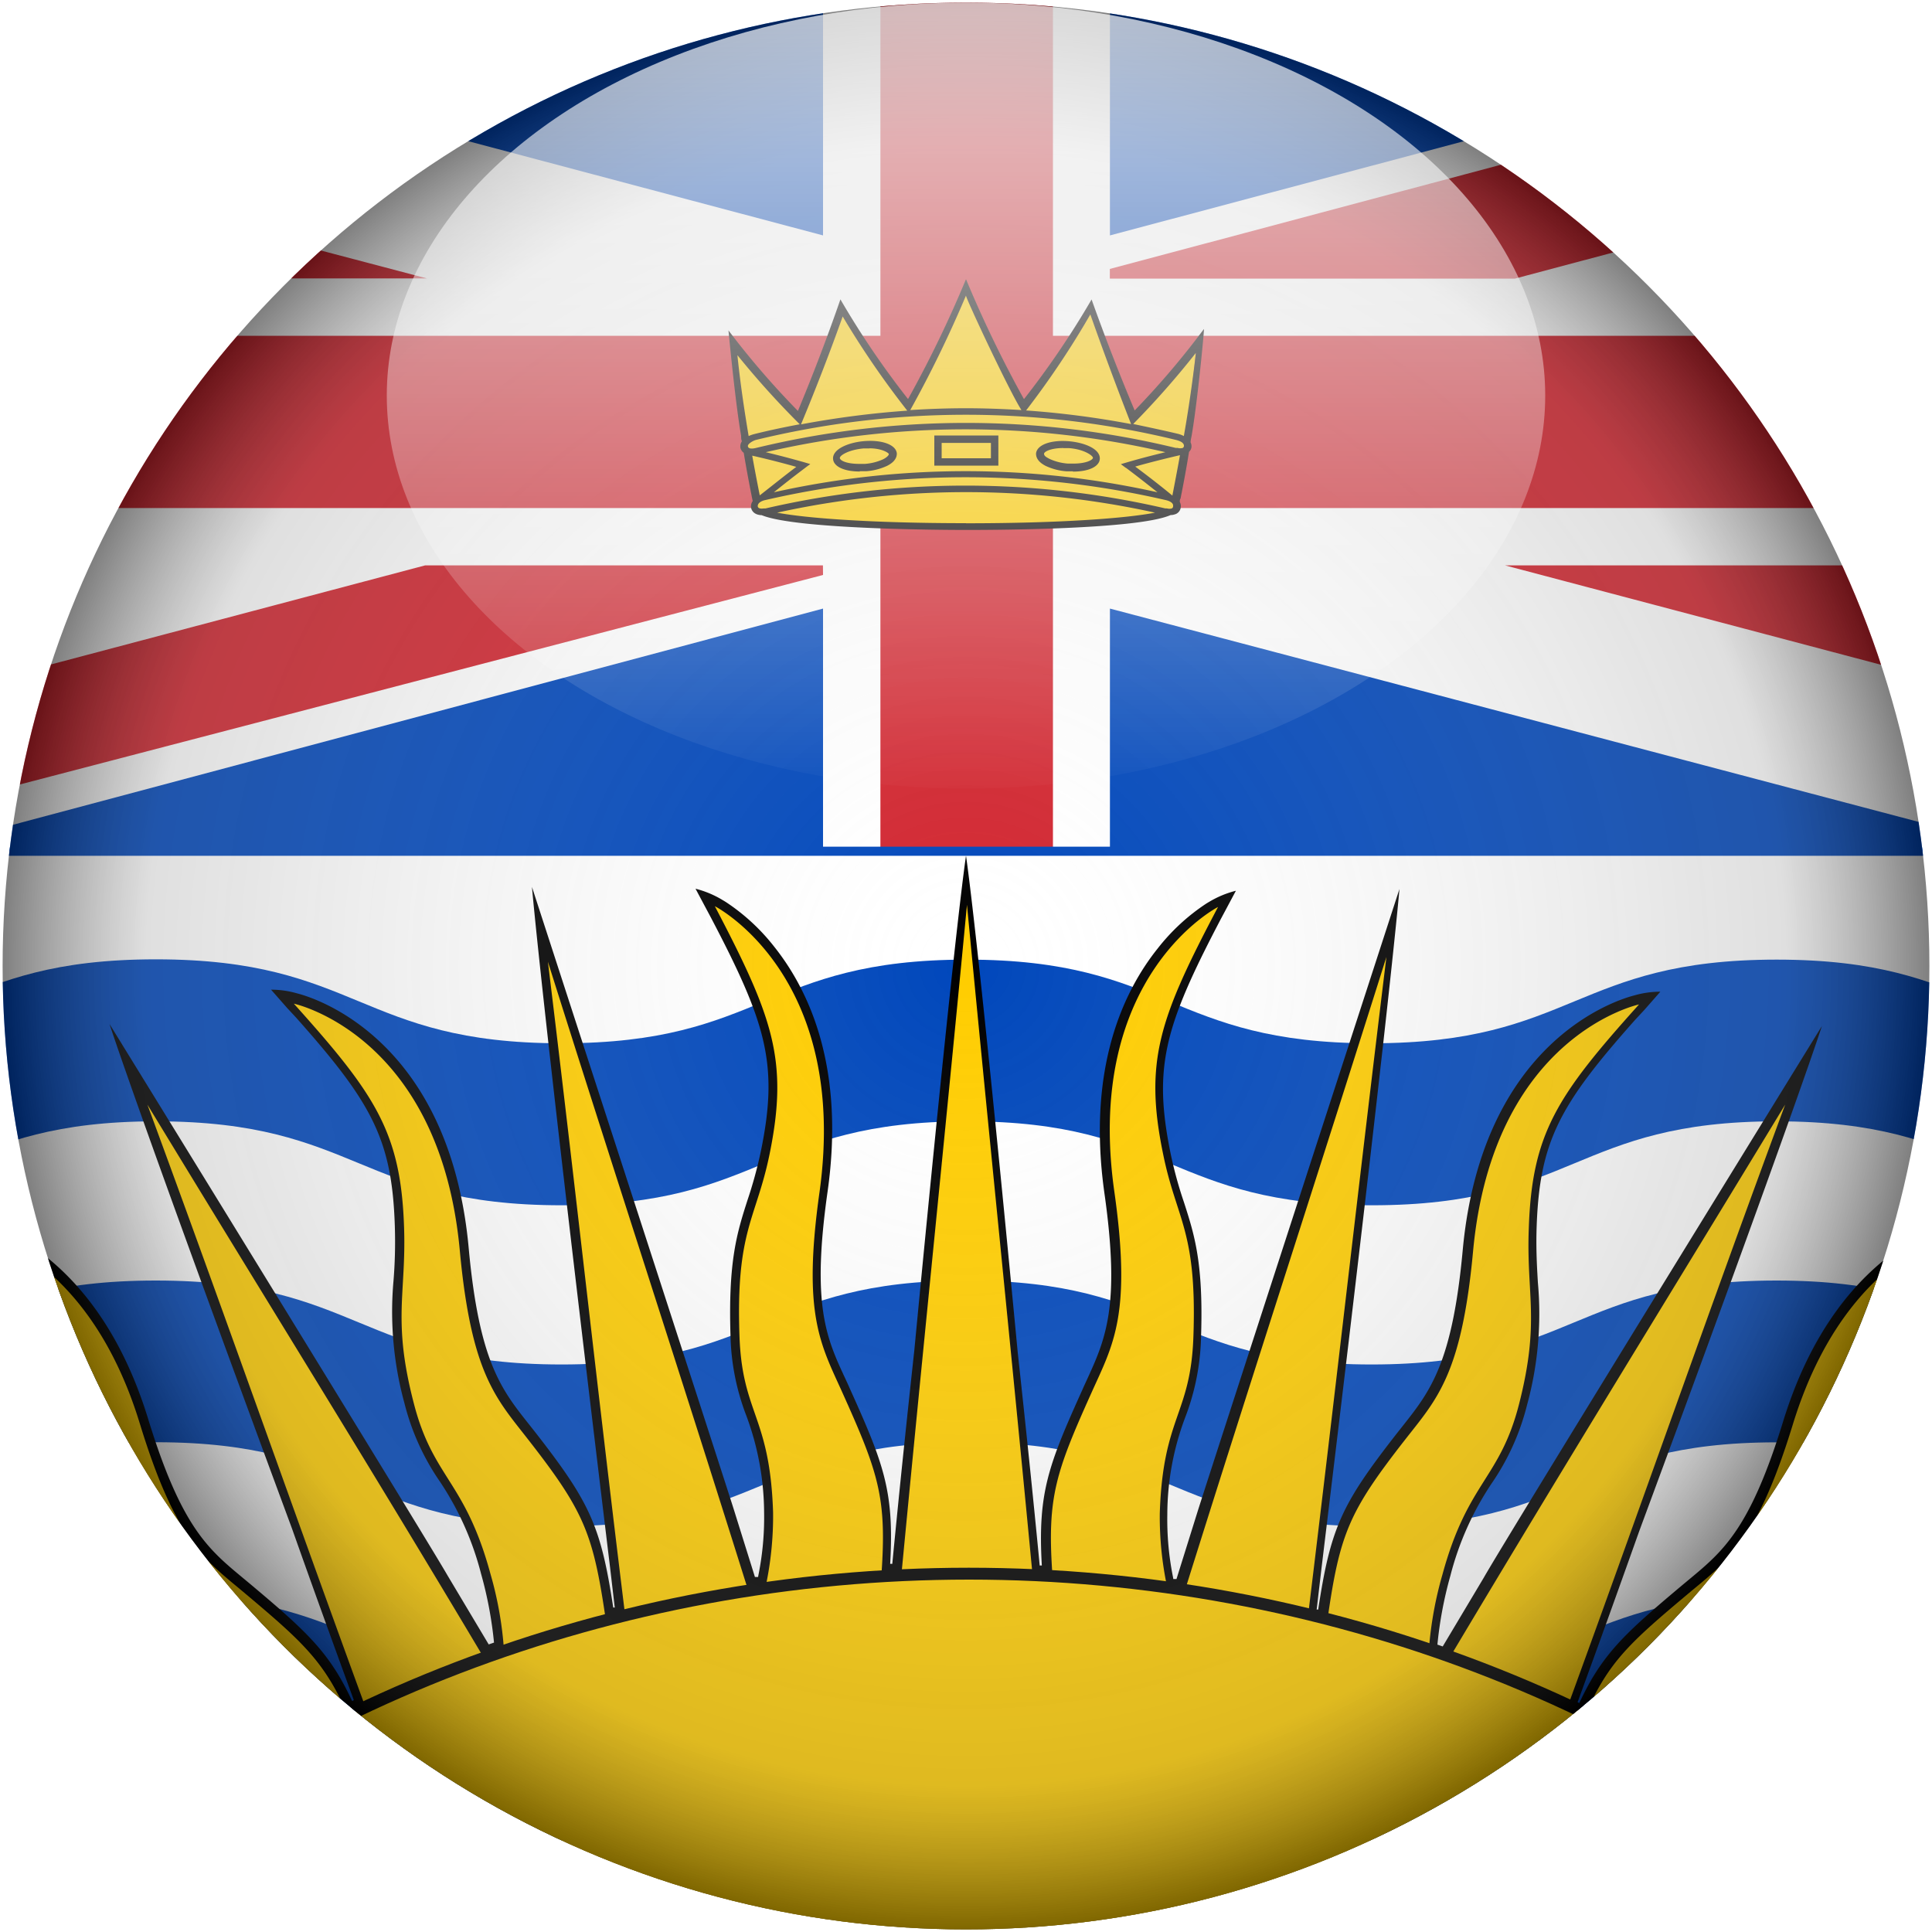 <?xml version="1.0" encoding="UTF-8"?> <svg xmlns="http://www.w3.org/2000/svg" xmlns:xlink="http://www.w3.org/1999/xlink" id="Layer_1" data-name="Layer 1" viewBox="0 0 200 200"><defs><style>.cls-1{fill:none;}.cls-2{clip-path:url(#clip-path);}.cls-3{fill:#fff;}.cls-4{clip-path:url(#clip-path-2);}.cls-5{fill:#0047bb;}.cls-6{fill:#d22630;}.cls-7{fill:#ffcd00;}.cls-8{fill:url(#radial-gradient);}.cls-9{fill:url(#linear-gradient);}</style><clipPath id="clip-path"><circle class="cls-1" cx="100" cy="100" r="99.73"></circle></clipPath><clipPath id="clip-path-2"><rect class="cls-1" x="-67.76" y="-0.66" width="335.52" height="201.31"></rect></clipPath><radialGradient id="radial-gradient" cx="100" cy="100" r="99.73" gradientUnits="userSpaceOnUse"><stop offset="0" stop-color="#fff" stop-opacity="0"></stop><stop offset="0.85" stop-color="#7f7f7f" stop-opacity="0.25"></stop><stop offset="1" stop-opacity="0.5"></stop></radialGradient><linearGradient id="linear-gradient" x1="99.55" y1="617.72" x2="99.55" y2="401.64" gradientTransform="translate(44.67 -150.95) scale(0.56 0.38)" gradientUnits="userSpaceOnUse"><stop offset="0" stop-color="#fff" stop-opacity="0"></stop><stop offset="1" stop-color="#fff" stop-opacity="0.7"></stop></linearGradient></defs><g class="cls-2"><path class="cls-3" d="M-67.76,200.66H267.75V-.65H-67.76Z"></path><g class="cls-4"><path class="cls-5" d="M-67.76,116.08c21,0,21,8.69,42,8.69s21-8.69,41.93-8.69,21.05,8.69,42,8.69,21-8.69,41.94-8.69S121,124.77,142,124.77s21-8.69,41.92-8.69,20.91,8.69,41.89,8.69,21-8.69,42-8.69V99.34c-21,0-21,8.69-42,8.69s-20.95-8.69-41.89-8.69S162.94,108,142,108,121,99.34,100.07,99.34,79.1,108,58.13,108s-21-8.69-42-8.69S-4.84,108-25.81,108s-21-8.69-41.95-8.69Zm0,33.22c21,0,21,8.69,42,8.69s21-8.69,41.93-8.69,21.05,8.69,42,8.69,21-8.69,41.94-8.69S121,158,142,158s21-8.69,41.92-8.69S204.81,158,225.79,158s21-8.69,42-8.69V132.56c-21,0-21,8.69-42,8.69s-20.95-8.69-41.89-8.69-21,8.69-41.92,8.69-20.95-8.69-41.91-8.69-21,8.69-41.94,8.69-21-8.69-42-8.69-21,8.69-41.93,8.69-21-8.69-41.95-8.69Zm0,32.57c21,0,21,8.69,42,8.69s21-8.69,41.93-8.69,21.05,8.69,42,8.69,21-8.69,41.94-8.69S121,190.56,142,190.56s21-8.69,41.92-8.69,20.91,8.69,41.89,8.69,21-8.69,42-8.69V165.13c-21,0-21,8.69-42,8.69s-20.95-8.69-41.89-8.69-21,8.69-41.92,8.69-20.95-8.69-41.91-8.69-21,8.69-41.94,8.69-21-8.69-42-8.69-21,8.69-41.93,8.69-21-8.69-41.95-8.69Z"></path><path class="cls-3" d="M91.14,88V52.59H-67.76V34.77H91.14V-.65H109V34.77h158.8V52.59H109V88Z"></path><path class="cls-6" d="M267.76,34.76H109V-.65H91.14V34.76H-67.76V52.59H91.14V88H109V52.59h158.8Z"></path><path class="cls-6" d="M44.19,28.82H-2.4L-67.76,11.64V-.65Zm41,29.71H44L-67.76,88.12h43.32L85.2,59.52Zm29.7-30.69v1h41.94L267.76-.66H221.87Zm40.92,30.69h45.25l66.69,17.54V88.12Z"></path><path class="cls-5" d="M-15.44,28.82H-67.76V15.1ZM85.2,24.37v-25H-8.92Zm29.7-25v25l93.93-25Zm99.21,29.47h53.65V15.1Zm0,29.71h53.65V72.61Zm-3.9,29.59L114.9,63V88.12ZM85.2,63V88.12H-8.92ZM-14.86,58.53l-52.9,14.08V58.53Z"></path><path class="cls-5" d="M267.76,88.59H-67.76v-.94H267.76Z"></path><path d="M239.12,152.71c-5.39,0-15.65,2.1-23.9,16.12-5.88,10-8.95,11.52-13.19,13.62l-.86.43-.31.15c-6.22,3.12-9.24,4.64-12.58,8.74l-.3-.24C220.49,141.22,226.71,131,226.71,131s-44.18,45.78-47.66,49.62l-2.62,2.79-1-.63a17.12,17.12,0,0,1,1.14-3.06,30.12,30.12,0,0,1,6.08-8.41,24.81,24.81,0,0,0,5.22-7.14,35.64,35.64,0,0,0,3.65-12.09c.25-1.67.5-3.41,1-5.54,2.19-9,5.09-12,15.45-19.48h0l2-1.49a10,10,0,0,0-2.79-.18l-.58,0h0c-3.5.36-16.22,3-22,21.72-3.42,11.15-6.21,13.46-9.75,16.4l-.77.64c-5.89,4.95-8.25,7.1-10.59,12.15l-.18-.09c2.26-6.17,4.37-12.05,6.38-17.7,16.35-44.2,18.91-52.29,18.91-52.29s-32.72,53.06-35,57.1l-4.25,7.12-.55-.19a40.78,40.78,0,0,1,1.34-7.12,31,31,0,0,1,4.27-9.56,25,25,0,0,0,3.67-8.13,35.8,35.8,0,0,0,1.12-12.69c-.1-1.7-.2-3.46-.13-5.68.3-8.95,2.38-12.7,10.22-21.52l0,0,.93-1h0l1.66-1.89a9.68,9.68,0,0,0-2.68.38c-1.55.39-15.76,4.52-17.78,26.38-1.08,11.71-3.36,14.59-6.23,18.22l-.64.81c-5.67,7.27-6.81,9.7-8.09,18.17l-.16,0c.17-1.46.34-2.9.51-4.35l0,0c7.2-59.47,8.06-70.24,8.06-70.24s-19.42,59.78-20.86,64.33l-2.22,7.1-.14,0-.19,0a2.93,2.93,0,0,0-.05-.29,30.3,30.3,0,0,1-.57-6.41,28.62,28.62,0,0,1,1.84-10,24.7,24.7,0,0,0,1.65-8.31c.26-7.7-.68-10.62-1.77-14a42.74,42.74,0,0,1-1.39-5.09c-1.81-8.93-.6-13.12,5.17-24.15l1.6-3a10.23,10.23,0,0,0-2.77,1.15l-.12.07-.21.13h0a21.11,21.11,0,0,0-5,4.63c-3.53,4.41-7.34,12.39-5.51,25.34,1.66,11.7.12,15.08-1.84,19.36-.14.31-.29.62-.43.95-3.54,7.85-4.64,10.69-4.21,18.22h-.22c-.72-7.52-1.49-14.84-2.28-22.11C101.15,95.83,100,88.59,100,88.59s-1.15,7.24-5.35,51.19c-.79,7.27-1.56,14.59-2.28,22.11h-.22c.43-7.53-.67-10.37-4.21-18.22-.14-.33-.29-.64-.43-.95-2-4.28-3.5-7.66-1.84-19.36,1.84-13-2-20.93-5.51-25.34a21.11,21.11,0,0,0-5-4.63h0l-.21-.13-.12-.07A10.23,10.23,0,0,0,72,92l1.6,3c5.77,11,7,15.22,5.17,24.15a44.73,44.73,0,0,1-1.39,5.09c-1.09,3.39-2,6.31-1.76,14a24.49,24.49,0,0,0,1.64,8.31,29.1,29.1,0,0,1,1.84,10,30.3,30.3,0,0,1-.57,6.41,2.93,2.93,0,0,0-.05.29l-.19,0-.14,0-2.22-7.1c-1.44-4.55-20.86-64.33-20.86-64.33s.86,10.77,8.06,70.24l0,0,.51,4.35-.16,0c-1.28-8.47-2.42-10.9-8.09-18.17l-.64-.81c-2.88-3.63-5.15-6.51-6.23-18.22-2-21.86-16.24-26-17.78-26.38a9.68,9.68,0,0,0-2.68-.38l1.66,1.89h0l.93,1,0,0c7.84,8.82,9.92,12.57,10.22,21.52.07,2.22,0,4-.13,5.68a35.8,35.8,0,0,0,1.12,12.69,25,25,0,0,0,3.67,8.13,31,31,0,0,1,4.27,9.56,40.78,40.78,0,0,1,1.34,7.12l-.55.19-4.25-7.12c-2.29-4-35-57.1-35-57.1s2.56,8.09,18.91,52.29c2,5.65,4.12,11.53,6.38,17.7l-.18.09c-2.34-5.05-4.7-7.2-10.59-12.15l-.77-.64c-3.54-2.94-6.33-5.25-9.75-16.4-5.76-18.77-18.48-21.36-22-21.72h0l-.58,0a10,10,0,0,0-2.79.18L-8,127h0C2.38,134.5,5.28,137.57,7.47,146.53c.52,2.13.77,3.87,1,5.54a35.25,35.25,0,0,0,3.66,12.09,24.62,24.62,0,0,0,5.21,7.14,30.32,30.32,0,0,1,6.08,8.41,17.12,17.12,0,0,1,1.14,3.06l-1,.63L21,180.61C17.47,176.77-26.71,131-26.71,131s6.22,10.23,38.73,60.54l-.3.24c-3.34-4.1-6.36-5.62-12.58-8.74l-.31-.15-.86-.43c-4.25-2.1-7.31-3.61-13.19-13.62-8.25-14-18.51-16.09-23.9-16.12a27.15,27.15,0,0,0-6.59,1,36.8,36.8,0,0,1,4,1.35c11.18,4.67,14.65,7.06,18.72,15,1,1.95,1.64,3.57,2.27,5.13A35.39,35.39,0,0,0-14.44,186a24.75,24.75,0,0,0,6.66,5.73A29.86,29.86,0,0,1,0,198.53a14,14,0,0,1,1.46,2.12H198.54a14.77,14.77,0,0,1,1.46-2.12,29.86,29.86,0,0,1,7.78-6.76,24.6,24.6,0,0,0,6.66-5.73,35.39,35.39,0,0,0,6.29-10.86c.63-1.56,1.27-3.18,2.27-5.13,4.07-8,7.54-10.34,18.72-15a36.8,36.8,0,0,1,4-1.35,27.15,27.15,0,0,0-6.59-1M-1.8,200.65c-9.55-6.44-57-37.65-57-37.65s24.17,24.93,36.61,37.65Zm-40.23,0h10l-.66-.65c-.72-.73-1.39-1.42-2-2.06-8.66-9.34-17.06-11.3-22.29-11.3a18.78,18.78,0,0,0-7.13,1.26,20.21,20.21,0,0,0-2.8,1.37l2.86.44c11.71,2.32,16,3.69,22,10.94m243.83,0c9.55-6.44,57-37.65,57-37.65s-24.17,24.93-36.61,37.65Zm40.23,0h-10l.66-.65c.72-.73,1.38-1.42,2-2.06,8.67-9.34,17.07-11.3,22.3-11.3a18.78,18.78,0,0,1,7.13,1.26,20.21,20.21,0,0,1,2.8,1.37l-2.86.44c-11.71,2.32-16,3.69-22,10.94"></path><path class="cls-7" d="M-22.17,169.63c3.1,6.06,2.91,9.05,8.46,15.82,5,6.16,8.07,4.92,14.43,12.48a16.45,16.45,0,0,1,1.81,2.72h195l0,0a16.24,16.24,0,0,1,1.79-2.68c6.36-7.56,9.4-6.32,14.43-12.48,5.55-6.77,5.36-9.76,8.46-15.82,4.4-8.6,8.32-10.95,19.88-15.74,0,.05-14.85-3.57-26,15.41-6.41,10.92-9.75,12.06-14.44,14.41-6.64,3.34-9.48,4.72-12.85,9-.57-.46-1.14-.92-1.72-1.37,11.77-18.44,23.53-36.72,35.3-54.65-15.13,15.6-30.27,31.55-45.41,47.61-.81-.51-1.63-1-2.45-1.5a18.71,18.71,0,0,1,1.28-3.49c4.5-8.86,7.77-8.36,11.29-15.54,3.87-7.9,3-10.78,4.61-17.44,2.3-9.45,5.6-12.68,15.81-20,0,0-15.41-.12-21.93,21.13-3.74,12.19-6.76,14.07-10.81,17.47-5.95,5-8.21,7-10.58,12.37l-1.84-.86c8-21.93,14.45-40.54,22.45-62.13-12.08,19.9-22.59,36.89-34.68,57.16l-2.2-.76a38.39,38.39,0,0,1,1.4-7.75c2.63-9.66,5.95-9.87,7.94-17.68,2.19-8.6.73-11.25,1-18.17.33-9.82,2.91-13.72,11.41-23.17,0,0-15.12,3.21-17.18,25.57-1.19,12.82-3.78,15.31-7.07,19.53-5.8,7.43-6.73,9.72-8,18.57l-2-.49c2.87-23.55,5.23-44.62,8.1-68.09-7.1,22.54-13.7,42.74-20.81,65.42-.65-.11-1.25-.16-1.9-.26a35,35,0,0,1-.75-7.56c.32-10.06,3.2-10.19,3.48-18.3.39-11-1.75-12.08-3.13-18.88-2-9.67-.36-14.14,5.68-25.6,0,0-13.9,7.1-10.74,29.42,1.82,12.8-.12,15.88-2.34,20.82-3.73,8.29-4.62,10.87-4.07,18.8-.29,0-1.76,0-2.06,0-2.26-23.7-4.52-45.55-6.78-69.26-2.26,23.71-4.52,45.56-6.78,69.26-.3,0-1.77,0-2.07,0,.56-7.93-.33-10.51-4.06-18.8-2.22-4.94-4.16-8-2.34-20.82C87.91,100.91,74,93.81,74,93.81c6,11.46,7.64,15.93,5.68,25.6-1.38,6.8-3.52,7.91-3.13,18.88.28,8.11,3.16,8.24,3.48,18.3a35,35,0,0,1-.75,7.56c-.65.1-1.25.15-1.9.26-7.11-22.68-13.56-42.31-20.66-64.85,2.87,23.53,5.09,44.08,8,67.69l-2,.5c-1.31-9-2.22-11.27-8.06-18.75-3.28-4.22-5.87-6.71-7.06-19.53-2.06-22.36-17.18-25.57-17.18-25.57,8.5,9.45,11.08,13.35,11.41,23.17.23,6.92-1.23,9.57,1,18.17,2,7.81,5.31,8,7.94,17.68a37.74,37.74,0,0,1,1.41,8c-.69.24-1.39.48-2.07.73C38,151.31,27.39,134.32,15.26,114.35c8,21.7,14.52,40.34,22.57,62.37l-1.8.86C33.59,172,31.37,170,25.3,164.89c-4.05-3.4-7.07-5.28-10.81-17.47C8,126.17-7.44,126.31-7.44,126.29c10.21,7.34,13.51,10.57,15.81,20C10,153,9.11,155.85,13,163.75c3.52,7.18,6.79,6.68,11.29,15.54a20.49,20.49,0,0,1,1.4,3.92c-.76.46-1.52.92-2.26,1.39C8.16,168.43-7.07,152.37-22.31,136.67c11.85,18.07,23.71,36.48,35.57,55.07l-1.69,1.35c-3.51-4.58-6.31-5.94-13.16-9.38-4.68-2.35-8-3.49-14.43-14.41-11.18-19-26-15.36-26-15.41,11.55,4.79,15.48,7.14,19.88,15.74m-19,30.54c.12.15.25.32.39.48h7.45c-.67-.67-1.35-1.37-2-2.08-15-16.17-28.51-9.71-28.5-9.77,12.19,2.41,16.5,3.86,22.66,11.37m37.72.48C-20.33,189.36-37.15,178.1-54,167.08c7.2,7.2,20.72,20.93,33.1,33.57Zm244.72-.48-.39.48h-7.45c.67-.67,1.35-1.37,2-2.08,15-16.17,28.5-9.71,28.5-9.77-12.19,2.41-16.5,3.86-22.66,11.37m-37.72.48c16.83-11.29,33.65-22.55,50.47-33.57-7.2,7.2-20.72,20.93-33.1,33.57Z"></path><path d="M198.07,199.89c-25.2-23.9-60.84-37.6-97.78-37.6s-72.42,13.64-97.6,37.42l-.95.81h2c24.92-23.52,60.11-37,96.57-37s71.64,13.49,96.56,37h1.86Z"></path><path class="cls-7" d="M124,35.52l-1.17,1.23c-1.84,2.19-3.71,4.45-5.58,6.76-1.37-3.83-2.91-7.66-4.51-11.49-2.23,3.33-4.54,6.76-6.82,10.26C104,38.14,102,34,100,30c-2,4.06-4,8.17-5.9,12.31-2.28-3.51-4.59-6.94-6.82-10.27-1.6,3.83-3.14,7.67-4.51,11.5C80.88,41.25,79,39.05,77,36.92l-1-1.53c.2,2.74.63,6.16,1.1,9.63.2,1.51.43,3,.67,4.45.15,1.07.31,2.13.49,3.2h0c.23,1,9.72,1.84,21.61,1.84,12.24,0,21.92-.86,21.63-1.93,0-.24.09-.47.14-.71h0c0-.12,0-.24.07-.36.1-.5.19-1,.28-1.54a.59.59,0,0,0,0-.13c.28-1.56.53-3.2.75-4.84.46-3.45.93-6.75,1.13-9.48"></path><path d="M122.56,46.17a.25.25,0,0,1-.12.2,1,1,0,0,1-.53,0l-.19,0a92.41,92.41,0,0,0-43.45,0c-.53.13-.83.06-.85-.19s.58-.58.84-.64a92,92,0,0,1,43.47,0c.33.08.87.26.83.65m-6,2.24c1.11.83,2.18,1.67,3.26,2.53a91.3,91.3,0,0,0-39.71,0c1.07-.86,2.15-1.71,3.26-2.54.16-.13.34-.25.51-.38l-.61-.18q-2-.57-4-1.05a91.64,91.64,0,0,1,41.37,0c-1.35.33-2.68.67-4,1.06l-.61.18.51.38m4.9,4a.25.25,0,0,1-.13.2.89.89,0,0,1-.51,0l-.17,0a91.83,91.83,0,0,0-41.37,0,.51.51,0,0,1-.17,0c-.6.09-.64-.15-.65-.23,0-.4.52-.58.77-.63a92.08,92.08,0,0,1,41.47,0c.31.07.81.25.76.63m-.08-1.1c-1.2-1-2.67-2.13-3.84-3,1.24-.36,3.19-.85,4.63-1.18-.27,1.51-.56,3-.79,4.2M100,54.16c-9.87,0-16.63-.53-19.55-1.09a91.08,91.08,0,0,1,39.12,0c-2.92.57-9.68,1.1-19.57,1.1m-22.13-7c1.43.32,3.31.8,4.56,1.16-1.25.94-2.56,2-3.78,2.95-.28-1.41-.54-2.77-.78-4.11M76.34,36.77a88.77,88.77,0,0,0,6.45,7.15c-1.54.29-3.09.61-4.65,1a3.66,3.66,0,0,0-.64.22c-.48-2.85-.88-5.61-1.16-8.34m10.87-4.08a91.4,91.4,0,0,0,6.71,9.79,97,97,0,0,0-11,1.42q2.33-5.59,4.33-11.21M100,30.59h0c-.15,0,4.44,9.84,5.74,11.86-1.94-.12-3.86-.19-5.77-.19s-3.82.07-5.74.19A121.73,121.73,0,0,0,100,30.59h0M117.09,43.9a93.79,93.79,0,0,0-10.87-1.41,89.68,89.68,0,0,0,6.65-9.94q2,5.67,4.22,11.35m6.7-7.31s-.46,4.18-1.24,8.55a2.77,2.77,0,0,0-.69-.25c-1.52-.36-3-.67-4.55-1a88.9,88.9,0,0,0,6.48-7.35m.83-2.47a84.87,84.87,0,0,1-7.16,8.42Q115.06,36.78,113,31a89.17,89.17,0,0,1-7,10.32,123.4,123.4,0,0,1-6-12.42,121.14,121.14,0,0,1-6,12.41,89.05,89.05,0,0,1-7-10.32Q85,36.77,82.6,42.54a85.9,85.9,0,0,1-7.19-8.34s.7,7.45,1.31,10.91c0,.19,0,.38.08.57a1,1,0,0,0-.16.62.84.84,0,0,0,.35.57c.27,1.62.57,3.22.87,4.72l.06.28a.94.94,0,0,0-.17.67c.06.38.38.77,1.1.79C82.4,54.81,98,54.86,100,54.86s17.68,0,21.18-1.54a1.51,1.51,0,0,0,.59-.13.86.86,0,0,0,.46-.66.91.91,0,0,0-.1-.57c0-.12,0-.24.08-.36.31-1.53.61-3.17.88-4.83a.78.78,0,0,0,.25-.48.89.89,0,0,0-.09-.49c0-.24.07-.47.11-.71.6-3.45,1.32-11,1.27-11"></path><path d="M97.48,47.44h5.1V45.85h-5.1Zm5.87.76H96.72V45.08h6.63ZM90,46.42l-.59,0c-1.58.14-2.5.74-2.47,1s.7.6,2,.6l.6,0a5.44,5.44,0,0,0,1.89-.48c.41-.21.59-.43.58-.54s-.71-.59-2-.59m-1,2.4c-1.62,0-2.71-.51-2.77-1.29-.09-1,1.52-1.7,3.16-1.85,1.93-.17,3.36.38,3.44,1.27,0,.28-.08.81-1,1.28a6.16,6.16,0,0,1-2.18.56q-.33,0-.66,0m21.08-2.4c-1.31,0-2,.38-2,.59s.17.33.58.54a5.44,5.44,0,0,0,1.89.48l.59,0c1.31,0,2-.39,2-.6s-.89-.88-2.47-1l-.59,0m1,2.4-.66,0a6.11,6.11,0,0,1-2.17-.56c-.92-.47-1-1-1-1.28.08-.89,1.5-1.44,3.44-1.27,1.64.15,3.25.82,3.16,1.85-.07.78-1.16,1.29-2.78,1.29"></path></g></g><circle class="cls-8" cx="100" cy="100" r="99.73"></circle><ellipse class="cls-9" cx="100" cy="40.95" rx="59.96" ry="40.68"></ellipse></svg> 